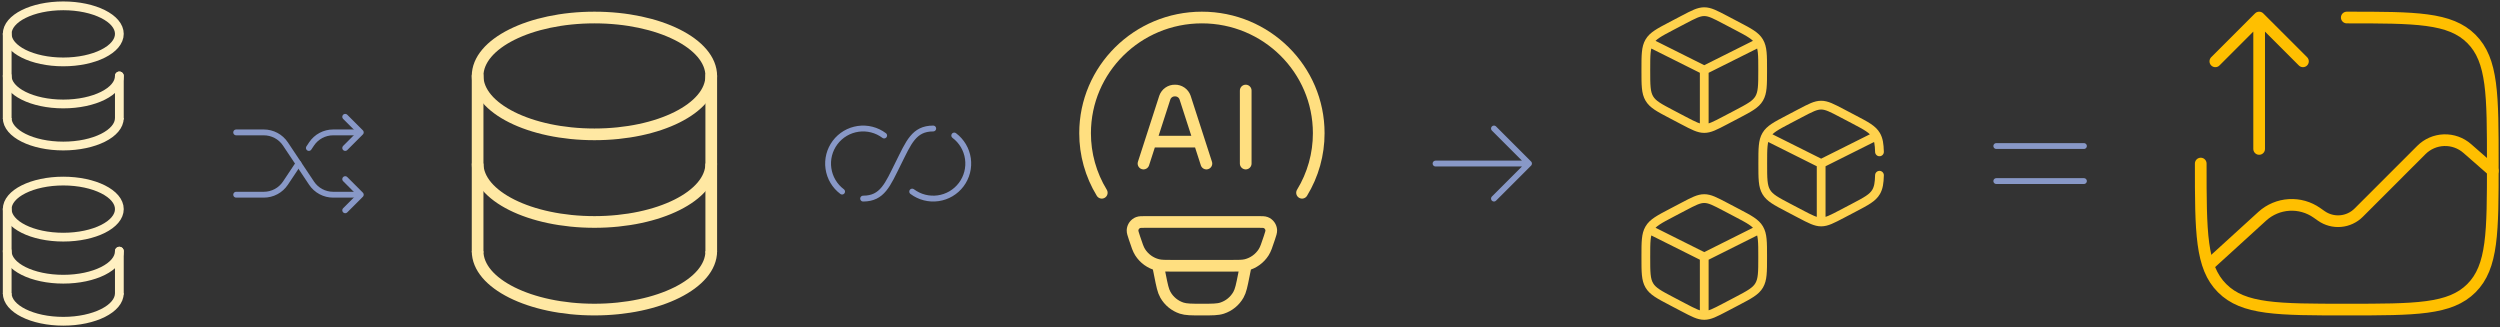 <svg width="856" height="112" viewBox="0 0 856 112" fill="none" xmlns="http://www.w3.org/2000/svg">
<rect x="0" y="0" width="856" height="112" fill="#333333" stroke="none"/>
<path d="M2.467 40.4V11.6M40.867 26V40.4" stroke="#FFF0C2" stroke-width="3" stroke-linecap="round"/>
<path d="M21.667 21.2C32.27 21.2 40.867 16.904 40.867 11.6C40.867 6.296 32.27 2 21.667 2C11.063 2 2.467 6.296 2.467 11.6C2.467 16.904 11.063 21.2 21.667 21.2Z" stroke="#FFF0C2" stroke-width="3"/>
<path d="M40.867 26C40.867 31.304 32.27 35.6 21.667 35.6C11.063 35.6 2.467 31.304 2.467 26" stroke="#FFF0C2" stroke-width="3" stroke-linecap="round"/>
<path d="M40.867 40.4C40.867 45.704 32.27 50 21.667 50C11.063 50 2.467 45.704 2.467 40.4" stroke="#FFF0C2" stroke-width="3"/>
<path d="M2.467 100.4V71.6M40.867 86V100.4" stroke="#FFF0C2" stroke-width="3" stroke-linecap="round"/>
<path d="M21.667 81.2C32.27 81.2 40.867 76.904 40.867 71.6C40.867 66.296 32.27 62 21.667 62C11.063 62 2.467 66.296 2.467 71.6C2.467 76.904 11.063 81.2 21.667 81.2Z" stroke="#FFF0C2" stroke-width="3"/>
<path d="M40.867 86C40.867 91.304 32.27 95.6 21.667 95.6C11.063 95.6 2.467 91.304 2.467 86" stroke="#FFF0C2" stroke-width="3" stroke-linecap="round"/>
<path d="M40.867 100.4C40.867 105.704 32.27 110 21.667 110C11.063 110 2.467 105.704 2.467 100.4" stroke="#FFF0C2" stroke-width="3"/>
<path d="M118.2 61.333L123.533 66.667L118.2 72M118.2 40L123.533 45.333L118.2 50.667M80.867 66.667H90.332C91.795 66.667 93.236 66.305 94.526 65.615C95.816 64.925 96.916 63.926 97.728 62.709L102.2 56" stroke="#8898C7" stroke-width="2" stroke-linecap="round" stroke-linejoin="round"/>
<path d="M80.867 45.333H90.332C91.795 45.333 93.236 45.695 94.526 46.385C95.816 47.075 96.916 48.074 97.728 49.291L106.672 62.709C107.484 63.926 108.584 64.924 109.874 65.615C111.164 66.305 112.604 66.667 114.068 66.667H122.378M122.378 45.333H114.068C112.604 45.333 111.164 45.695 109.874 46.385C108.584 47.075 107.484 48.074 106.672 49.291L105.756 50.667" stroke="#8898C7" stroke-width="2" stroke-linecap="round" stroke-linejoin="round"/>
<path d="M163.533 86V26M243.533 26V86" stroke="#FFE8A3" stroke-width="4" stroke-linecap="round"/>
<path d="M243.533 56C243.533 67.05 225.623 76 203.533 76C181.443 76 163.533 67.05 163.533 56M243.533 86C243.533 97.05 225.623 106 203.533 106C181.443 106 163.533 97.05 163.533 86M203.533 46C225.623 46 243.533 37.05 243.533 26C243.533 14.95 225.623 6 203.533 6C181.443 6 163.533 14.95 163.533 26C163.533 37.05 181.443 46 203.533 46Z" stroke="#FFE8A3" stroke-width="4"/>
<path d="M302.733 46.4C300.187 44.49 296.987 43.671 293.836 44.121C290.686 44.571 287.843 46.254 285.933 48.8C284.024 51.346 283.204 54.547 283.654 57.697C284.104 60.848 285.787 63.691 288.333 65.6M312.333 65.6C313.594 66.546 315.029 67.234 316.555 67.625C318.082 68.016 319.67 68.102 321.23 67.879C322.79 67.656 324.291 67.129 325.647 66.326C327.003 65.523 328.188 64.461 329.133 63.2C330.079 61.939 330.767 60.505 331.158 58.978C331.549 57.452 331.636 55.863 331.413 54.303C331.19 52.743 330.662 51.242 329.859 49.886C329.056 48.53 327.994 47.346 326.733 46.4M295.533 68C302.16 68 303.933 63.2 307.533 56C311.133 48.8 312.907 44 319.533 44" stroke="#8898C7" stroke-width="2" stroke-linecap="round"/>
<path d="M377.248 66C373.497 59.856 371.519 52.794 371.533 45.595C371.533 23.725 389.443 6 411.533 6C433.623 6 451.533 23.725 451.533 45.595C451.548 52.794 449.57 59.856 445.818 66M426.533 91L425.883 94.235C425.183 97.77 424.828 99.535 424.033 100.935C422.808 103.093 420.825 104.718 418.468 105.495C416.943 106 415.133 106 411.533 106C407.933 106 406.123 106 404.598 105.5C402.241 104.722 400.257 103.095 399.033 100.935C398.238 99.535 397.883 97.77 397.183 94.235L396.533 91M388.448 81.49C387.988 80.11 387.758 79.415 387.783 78.855C387.812 78.276 388.007 77.718 388.346 77.247C388.685 76.777 389.153 76.415 389.693 76.205C390.213 76 390.943 76 392.393 76H430.673C432.128 76 432.853 76 433.373 76.2C433.914 76.41 434.383 76.773 434.722 77.244C435.061 77.716 435.256 78.275 435.283 78.855C435.308 79.415 435.078 80.105 434.618 81.49C433.768 84.045 433.343 85.325 432.688 86.36C431.318 88.523 429.171 90.078 426.688 90.705C425.498 91 424.158 91 421.473 91H401.593C398.908 91 397.563 91 396.378 90.7C393.897 90.074 391.749 88.521 390.378 86.36C389.723 85.325 389.298 84.045 388.448 81.49Z" stroke="#FFDF80" stroke-width="4" stroke-linecap="round" stroke-linejoin="round"/>
<path d="M413.073 56L405.768 33.395C405.515 32.682 405.044 32.067 404.423 31.637C403.801 31.208 403.059 30.984 402.303 31C401.547 30.984 400.806 31.208 400.184 31.637C399.562 32.067 399.091 32.682 398.838 33.395L391.533 56M426.533 31V56M394.223 48.5H410.378" stroke="#FFDF80" stroke-width="4" stroke-linecap="round" stroke-linejoin="round"/>
<path d="M491.533 56H523.533M523.533 56L511.533 44M523.533 56L511.533 68" stroke="#8898C7" stroke-width="2" stroke-linecap="round" stroke-linejoin="round"/>
<path d="M601.533 15L583.533 24M583.533 24L565.533 15M583.533 24V43M590.689 6.764L594.689 8.864C598.991 11.122 601.143 12.25 602.339 14.28C603.533 16.308 603.533 18.834 603.533 23.884V24.118C603.533 29.166 603.533 31.692 602.339 33.72C601.143 35.75 598.991 36.88 594.689 39.138L590.689 41.236C587.177 43.078 585.421 44 583.533 44C581.645 44 579.889 43.08 576.377 41.236L572.377 39.136C568.075 36.878 565.923 35.75 564.727 33.72C563.533 31.692 563.533 29.166 563.533 24.12V23.886C563.533 18.836 563.533 16.31 564.727 14.282C565.923 12.252 568.075 11.122 572.377 8.866L576.377 6.766C579.889 4.922 581.645 4 583.533 4C585.421 4 587.177 4.92 590.689 6.764Z" stroke="#FFD24D" stroke-width="3" stroke-linecap="round"/>
<path d="M643.533 52C643.459 49.378 643.211 47.706 642.371 46.28C641.175 44.25 639.023 43.12 634.721 40.864L630.721 38.764C627.209 36.922 625.453 36 623.565 36C621.677 36 619.921 36.92 616.409 38.764L612.409 40.864C608.107 43.12 605.955 44.25 604.759 46.28C603.565 48.308 603.565 50.834 603.565 55.884V56.118C603.565 61.166 603.565 63.692 604.759 65.72C605.955 67.75 608.107 68.88 612.409 71.138L616.409 73.236C619.921 75.078 621.677 76 623.565 76C625.453 76 627.209 75.08 630.721 73.236L634.721 71.136C639.023 68.878 641.175 67.75 642.371 65.72C643.211 64.294 643.459 62.622 643.533 60M641.565 47L623.565 56M623.565 56L605.565 47M623.565 56V75" stroke="#FFD24D" stroke-width="3" stroke-linecap="round"/>
<path d="M601.533 79L583.533 88M583.533 88L565.533 79M583.533 88V107M590.689 70.764L594.689 72.864C598.991 75.122 601.143 76.25 602.339 78.28C603.533 80.308 603.533 82.834 603.533 87.884V88.118C603.533 93.166 603.533 95.692 602.339 97.72C601.143 99.75 598.991 100.88 594.689 103.138L590.689 105.236C587.177 107.078 585.421 108 583.533 108C581.645 108 579.889 107.08 576.377 105.236L572.377 103.136C568.075 100.878 565.923 99.75 564.727 97.72C563.533 95.692 563.533 93.166 563.533 88.12V87.886C563.533 82.836 563.533 80.31 564.727 78.282C565.923 76.252 568.075 75.122 572.377 72.866L576.377 70.766C579.889 68.922 581.645 68 583.533 68C585.421 68 587.177 68.92 590.689 70.764Z" stroke="#FFD24D" stroke-width="3" stroke-linecap="round"/>
<path d="M683.533 50H713.533M683.533 62H713.533" stroke="#8898C7" stroke-width="2" stroke-linecap="round" stroke-linejoin="round"/>
<path d="M753.533 56C753.533 79.57 753.533 91.355 760.858 98.675C768.173 106 779.963 106 803.533 106C827.103 106 838.888 106 846.213 98.675C853.533 91.36 853.533 79.57 853.533 56C853.533 32.43 853.533 20.645 846.213 13.32C838.883 6 827.103 6 803.533 6" stroke="#FFBF00" stroke-width="4" stroke-linecap="round"/>
<path d="M853.533 58.5L844.773 50.835C842.578 48.915 839.735 47.902 836.82 47.999C833.905 48.097 831.136 49.298 829.073 51.36L807.623 72.81C805.959 74.474 803.761 75.498 801.416 75.701C799.071 75.904 796.729 75.273 794.803 73.92L793.308 72.87C790.53 70.919 787.173 69.968 783.784 70.172C780.396 70.377 777.177 71.724 774.653 73.995L756.533 90.5" stroke="#FFBF00" stroke-width="4" stroke-linecap="round"/>
<path d="M773.533 6V51M773.533 6L758.533 21M773.533 6L788.533 21" stroke="#FFBF00" stroke-width="4" stroke-linecap="round" stroke-linejoin="round"/>
</svg>
